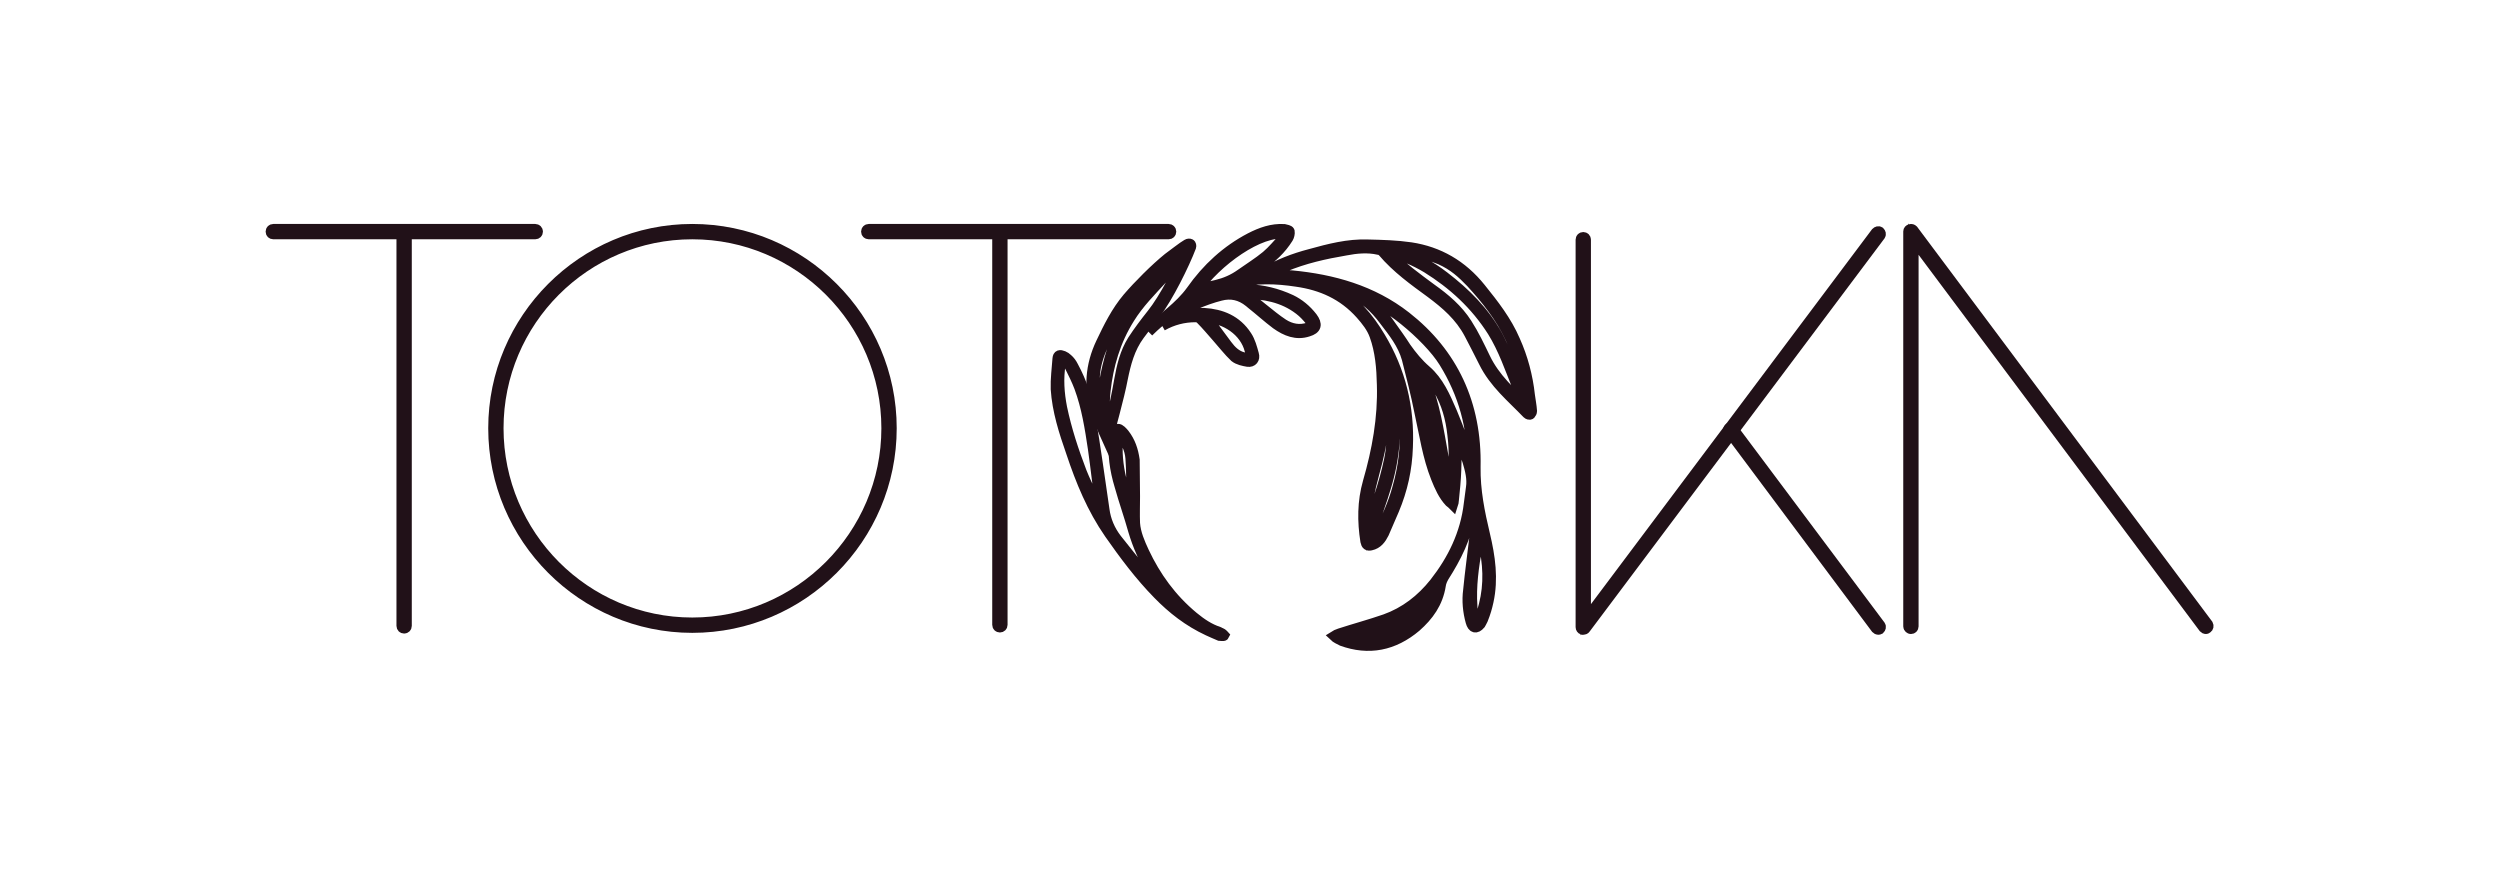<svg xmlns="http://www.w3.org/2000/svg" fill="none" viewBox="0 0 120 42" height="42" width="120">
<path stroke-width="0.5" stroke="#211118" fill="#211118" d="M105.882 30.184C105.848 30.184 105.815 30.168 105.781 30.134L91.842 11.479V30.066C91.842 30.134 91.792 30.184 91.724 30.184C91.674 30.184 91.606 30.134 91.606 30.066V11.108C91.606 11.057 91.64 11.024 91.691 11.007C91.741 10.99 91.792 11.007 91.825 11.04L105.983 29.982C106.017 30.049 106 30.117 105.949 30.151C105.927 30.173 105.904 30.184 105.882 30.184Z"></path>
<path stroke-width="0.5" stroke="#211118" fill="#211118" d="M19.398 30.161C19.331 30.161 19.28 30.11 19.28 30.043V11.118C19.28 11.051 19.331 11 19.398 11C19.465 11 19.516 11.051 19.516 11.118V30.043C19.516 30.11 19.465 30.161 19.398 30.161Z"></path>
<path stroke-width="0.5" stroke="#211118" fill="#211118" d="M25.693 11.236H13.118C13.05 11.236 13 11.186 13 11.118C13 11.051 13.05 11 13.118 11H25.693C25.76 11 25.811 11.051 25.811 11.118C25.811 11.186 25.76 11.236 25.693 11.236Z"></path>
<path stroke-width="0.5" stroke="#211118" fill="#211118" d="M47.995 30.11C47.928 30.11 47.877 30.06 47.877 29.992V11.118C47.877 11.051 47.928 11 47.995 11C48.062 11 48.113 11.051 48.113 11.118V29.992C48.113 30.06 48.062 30.11 47.995 30.11Z"></path>
<path stroke-width="0.5" stroke="#211118" fill="#211118" d="M56.093 11.236H41.7C41.633 11.236 41.582 11.186 41.582 11.118C41.582 11.051 41.633 11 41.7 11H56.093C56.161 11 56.211 11.051 56.211 11.118C56.211 11.186 56.161 11.236 56.093 11.236Z"></path>
<path stroke-width="0.5" stroke="#211118" fill="#211118" d="M33.23 30.127C27.977 30.127 23.685 25.83 23.685 20.555C23.685 15.297 27.977 11 33.23 11C38.499 11 42.792 15.297 42.792 20.555C42.792 25.83 38.499 30.127 33.23 30.127ZM33.23 11.236C28.095 11.236 23.92 15.415 23.92 20.555C23.92 25.695 28.095 29.891 33.23 29.891C38.364 29.891 42.556 25.695 42.556 20.555C42.556 15.415 38.364 11.236 33.23 11.236Z" clip-rule="evenodd" fill-rule="evenodd"></path>
<path fill="#211118" d="M55.128 15.925C55.818 15.234 56.609 14.745 57.182 13.953C57.939 12.874 58.882 12.015 60.01 11.425C60.532 11.156 61.054 10.97 61.643 11.004C61.727 11.021 61.879 11.055 61.895 11.105C61.912 11.206 61.879 11.341 61.828 11.425C61.491 11.964 61.054 12.369 60.549 12.706C60.246 12.891 59.959 13.111 59.656 13.346C59.993 13.279 60.347 13.313 60.666 13.111C61.357 12.689 62.114 12.403 62.889 12.2C63.798 11.948 64.707 11.712 65.649 11.745C66.34 11.762 67.03 11.779 67.72 11.88C69.05 12.082 70.178 12.723 71.07 13.835C71.693 14.61 72.316 15.402 72.72 16.346C73.09 17.172 73.326 18.048 73.427 18.975C73.461 19.228 73.511 19.481 73.528 19.733C73.528 19.784 73.494 19.851 73.461 19.885C73.427 19.919 73.343 19.885 73.309 19.851C72.568 19.076 71.727 18.402 71.222 17.374C70.997 16.925 70.767 16.475 70.531 16.026C70.077 15.166 69.403 14.594 68.68 14.054C67.871 13.464 67.047 12.874 66.373 12.082C66.323 12.032 66.239 11.981 66.171 11.981C65.649 11.863 65.111 11.914 64.589 12.015C63.596 12.184 62.602 12.403 61.643 12.807C61.373 12.925 61.087 13.06 60.818 13.228C61.222 13.228 61.609 13.195 62.013 13.228C63.966 13.414 65.868 13.936 67.484 15.2C69.723 16.953 70.885 19.38 70.818 22.413C70.801 23.542 71.02 24.604 71.272 25.665C71.525 26.727 71.676 27.789 71.44 28.867C71.373 29.171 71.306 29.407 71.171 29.744C71.137 29.828 71.087 29.895 71.053 29.963C70.851 30.198 70.683 30.148 70.599 29.845C70.464 29.356 70.413 28.834 70.481 28.328C70.565 27.468 70.683 26.609 70.784 25.75C70.885 25.076 70.851 24.401 70.75 23.744C70.75 23.727 70.717 23.576 70.717 23.491C70.717 23.474 70.7 23.677 70.7 23.677C70.649 24.014 70.615 24.317 70.565 24.637C70.397 25.783 69.892 26.761 69.302 27.688C69.235 27.805 69.168 27.957 69.151 28.092C69.016 28.951 68.562 29.558 67.972 30.081C66.895 30.991 65.7 31.227 64.404 30.755C64.353 30.738 64.084 30.586 64.033 30.535C64.084 30.502 64.219 30.434 64.286 30.418C65.01 30.182 65.767 29.979 66.491 29.727C67.434 29.39 68.225 28.783 68.865 27.974C69.723 26.879 70.346 25.632 70.514 24.166C70.548 23.918 70.582 23.666 70.615 23.407C70.683 22.969 70.565 22.548 70.447 22.143C70.245 21.537 69.942 20.711 69.723 20.104C69.707 20.07 69.757 20.273 69.757 20.273C69.925 21.014 69.925 21.789 69.892 22.548C69.875 23.053 69.824 23.542 69.774 24.031C69.774 24.081 69.757 24.166 69.74 24.216C69.707 24.182 69.622 24.132 69.589 24.098C69.286 23.778 69.1 23.357 68.932 22.935C68.528 21.924 68.377 20.846 68.141 19.784C67.972 18.924 67.754 18.082 67.535 17.222C67.333 16.498 66.878 15.942 66.441 15.369C66.003 14.779 65.464 14.273 64.808 14.021C64.303 13.818 63.781 13.7 63.259 13.582C63.528 13.7 63.815 13.801 64.067 13.936C65.01 14.442 65.683 15.234 66.255 16.194C67.215 17.795 67.653 19.548 67.569 21.469C67.535 22.514 67.316 23.508 66.912 24.469C66.744 24.84 66.592 25.227 66.424 25.598C66.289 25.867 66.121 26.103 65.801 26.171C65.649 26.205 65.582 26.154 65.548 25.985C65.397 25.025 65.397 24.081 65.666 23.137C66.104 21.621 66.39 20.07 66.34 18.469C66.323 17.66 66.255 16.852 65.986 16.11C65.851 15.723 65.582 15.386 65.313 15.082C64.471 14.138 63.427 13.683 62.249 13.515C61.256 13.363 60.279 13.329 59.303 13.582C58.697 13.751 58.091 13.953 57.502 14.172C57.283 14.256 56.895 14.526 56.71 14.711L56.929 14.594C57.232 14.459 57.552 14.307 57.872 14.206C59.252 13.751 60.616 13.768 61.963 14.391C62.35 14.577 62.703 14.863 62.99 15.234C63.242 15.571 63.192 15.79 62.788 15.908C62.232 16.093 61.727 15.891 61.256 15.554C60.852 15.251 60.464 14.897 60.06 14.577C60.027 14.543 59.993 14.515 59.959 14.492C59.538 14.155 59.084 14.054 58.579 14.189C57.838 14.374 56.794 14.812 56.34 15.2C56.811 15.032 57.316 15.015 57.805 15.032C58.613 15.082 59.353 15.369 59.842 16.127C60.01 16.38 60.094 16.7 60.178 17.003C60.246 17.222 60.111 17.391 59.892 17.357C59.69 17.323 59.438 17.273 59.269 17.138C58.966 16.852 58.697 16.498 58.411 16.178C58.158 15.891 57.906 15.588 57.636 15.318C57.586 15.251 57.468 15.217 57.384 15.217C56.828 15.217 56.289 15.352 55.785 15.638M66.592 12.066C66.615 12.111 66.643 12.15 66.676 12.184C67.299 12.841 68.006 13.346 68.713 13.869C69.353 14.324 69.976 14.846 70.413 15.537C70.75 16.06 71.02 16.633 71.289 17.189C71.76 18.166 72.518 18.823 73.242 19.548C73.124 19.228 72.989 18.924 72.855 18.621C72.484 17.694 72.164 16.75 71.642 15.908C70.818 14.61 69.74 13.633 68.494 12.858C67.905 12.504 67.266 12.234 66.592 12.066ZM70.666 22.312C70.716 20.542 70.245 18.891 69.319 17.391C68.528 16.11 66.306 14.324 65.515 14.307C66.003 14.661 66.39 15.099 66.727 15.588C66.979 15.942 67.249 16.312 67.484 16.683C67.77 17.088 68.074 17.458 68.444 17.779C69.05 18.301 69.37 19.042 69.69 19.784C70.043 20.627 70.346 21.486 70.666 22.312ZM73.242 19.262L73.343 19.531C73.258 18.469 72.956 17.172 72.501 16.228C72.03 15.217 71.339 14.357 70.615 13.566C70.178 13.111 69.774 12.74 69.134 12.453C68.629 12.251 68.343 12.167 67.821 12.066C67.669 12.049 67.4 11.998 67.249 11.998C67.249 11.998 66.929 11.981 66.929 11.998C66.963 12.015 67.165 12.082 67.181 12.099C67.956 12.386 68.663 12.773 69.319 13.279C70.329 14.054 71.238 14.947 71.878 16.11C72.249 16.818 72.535 17.593 72.871 18.335C73.006 18.638 73.129 18.947 73.242 19.262ZM66.575 17.071C66.659 17.728 66.727 18.402 66.828 19.059C67.08 20.542 66.946 22.008 66.508 23.424C66.34 23.997 66.121 24.553 65.952 25.126C65.885 25.379 65.818 25.648 65.767 25.918C65.784 25.935 66.07 25.884 66.205 25.598C66.542 24.89 66.878 24.182 67.08 23.424C67.669 21.385 67.535 19.363 66.727 17.408C66.676 17.29 66.626 17.172 66.575 17.071ZM57.417 13.953C57.737 13.869 58.057 13.751 58.394 13.683C58.815 13.582 59.202 13.414 59.555 13.161C59.959 12.874 60.397 12.605 60.784 12.285C61.087 12.032 61.357 11.695 61.643 11.392C61.676 11.341 61.693 11.29 61.71 11.223C60.498 11.021 58.377 12.537 57.417 13.953ZM66.289 16.599C66.289 16.633 66.295 16.661 66.306 16.683C66.373 17.323 66.491 17.964 66.525 18.604C66.558 19.986 66.34 21.351 65.969 22.683C65.734 23.559 65.515 24.435 65.649 25.362C65.649 25.407 65.655 25.457 65.666 25.514C65.734 25.328 65.767 25.126 65.835 24.957C66.037 24.283 66.289 23.626 66.474 22.935C66.626 22.362 66.777 21.773 66.794 21.183C66.828 20.424 66.76 19.666 66.693 18.908C66.626 18.2 66.491 17.492 66.39 16.784C66.356 16.616 66.239 16.413 66.205 16.329C66.222 16.363 66.255 16.498 66.289 16.599ZM69.639 23.795C69.673 23.795 69.69 23.576 69.69 23.559C69.774 22.666 69.841 21.773 69.723 20.862C69.639 20.087 69.437 19.346 69.033 18.672C68.781 18.267 68.461 17.93 68.074 17.61C68.191 17.863 68.292 18.065 68.393 18.267C68.865 19.413 69.05 20.643 69.269 21.857C69.37 22.447 69.538 23.205 69.639 23.795ZM59.724 14.088C60.027 14.341 60.33 14.577 60.616 14.812C60.936 15.065 61.256 15.335 61.592 15.554C61.963 15.79 62.383 15.874 62.821 15.723C63.006 15.655 63.04 15.554 62.889 15.386C62.737 15.2 62.569 15.015 62.367 14.863C61.575 14.256 60.666 14.105 59.724 14.088ZM70.767 29.878C70.851 30.097 71.07 29.592 71.121 29.423C71.457 28.412 71.474 27.401 71.272 26.373C71.205 26.036 71.07 25.413 71.003 25.092C70.986 25.463 70.952 25.969 70.902 26.255C70.733 27.199 70.599 28.142 70.666 29.103C70.666 29.373 70.733 29.625 70.767 29.878ZM67.703 17.273C67.787 17.543 67.888 17.829 67.956 18.099C68.158 19.076 68.343 20.053 68.528 21.031C68.713 21.941 68.966 22.817 69.403 23.626C69.437 23.694 69.488 23.761 69.521 23.812C69.387 23.121 69.235 22.413 69.117 21.722C68.932 20.694 68.764 19.666 68.427 18.689C68.242 18.183 68.023 17.694 67.703 17.273ZM57.872 15.234C58.007 15.386 58.124 15.504 58.225 15.655C58.461 15.959 58.663 16.262 58.899 16.565C59.101 16.835 59.337 17.071 59.673 17.155C59.774 17.189 59.909 17.189 59.993 17.138C60.044 17.121 60.027 16.919 59.993 16.818C59.757 15.874 58.798 15.268 57.872 15.234Z" clip-rule="evenodd" fill-rule="evenodd"></path>
<path stroke-width="0.5" stroke="#211118" d="M55.128 15.925C55.818 15.234 56.609 14.745 57.182 13.953C57.939 12.874 58.882 12.015 60.01 11.425C60.532 11.156 61.054 10.97 61.643 11.004C61.727 11.021 61.879 11.055 61.895 11.105C61.912 11.206 61.879 11.341 61.828 11.425C61.491 11.964 61.054 12.369 60.549 12.706C60.246 12.891 59.959 13.111 59.656 13.346C59.993 13.279 60.347 13.313 60.666 13.111C61.357 12.689 62.114 12.403 62.889 12.2C63.798 11.948 64.707 11.712 65.649 11.745C66.34 11.762 67.03 11.779 67.72 11.88C69.05 12.082 70.178 12.723 71.07 13.835C71.693 14.61 72.316 15.402 72.72 16.346C73.09 17.172 73.326 18.048 73.427 18.975C73.461 19.228 73.511 19.481 73.528 19.733C73.528 19.784 73.494 19.851 73.461 19.885C73.427 19.919 73.343 19.885 73.309 19.851C72.568 19.076 71.727 18.402 71.222 17.374C70.997 16.925 70.767 16.475 70.531 16.026C70.077 15.166 69.403 14.594 68.68 14.054C67.871 13.464 67.047 12.874 66.373 12.082C66.323 12.032 66.239 11.981 66.171 11.981C65.649 11.863 65.111 11.914 64.589 12.015C63.596 12.184 62.602 12.403 61.643 12.807C61.373 12.925 61.087 13.06 60.818 13.228C61.222 13.228 61.609 13.195 62.013 13.228C63.966 13.414 65.868 13.936 67.484 15.2C69.723 16.953 70.885 19.38 70.818 22.413C70.801 23.542 71.02 24.604 71.272 25.665C71.525 26.727 71.676 27.789 71.44 28.867C71.373 29.171 71.306 29.407 71.171 29.744C71.137 29.828 71.087 29.895 71.053 29.963C70.851 30.198 70.683 30.148 70.599 29.845C70.464 29.356 70.413 28.834 70.481 28.328C70.565 27.468 70.683 26.609 70.784 25.75C70.885 25.076 70.851 24.401 70.75 23.744C70.75 23.727 70.717 23.576 70.717 23.491C70.717 23.474 70.7 23.677 70.7 23.677C70.649 24.014 70.615 24.317 70.565 24.637C70.397 25.783 69.892 26.761 69.302 27.688C69.235 27.805 69.168 27.957 69.151 28.092C69.016 28.951 68.562 29.558 67.972 30.081C66.895 30.991 65.7 31.227 64.404 30.755C64.353 30.738 64.084 30.586 64.033 30.535C64.084 30.502 64.219 30.434 64.286 30.418C65.01 30.182 65.767 29.979 66.491 29.727C67.434 29.39 68.225 28.783 68.865 27.974C69.723 26.879 70.346 25.632 70.514 24.166C70.548 23.918 70.582 23.666 70.615 23.407C70.683 22.969 70.565 22.548 70.447 22.143C70.245 21.537 69.942 20.711 69.723 20.104C69.707 20.07 69.757 20.273 69.757 20.273C69.925 21.014 69.925 21.789 69.892 22.548C69.875 23.053 69.824 23.542 69.774 24.031C69.774 24.081 69.757 24.166 69.74 24.216C69.707 24.182 69.622 24.132 69.589 24.098C69.286 23.778 69.1 23.357 68.932 22.935C68.528 21.924 68.377 20.846 68.141 19.784C67.972 18.924 67.754 18.082 67.535 17.222C67.333 16.498 66.878 15.942 66.441 15.369C66.003 14.779 65.464 14.273 64.808 14.021C64.303 13.818 63.781 13.7 63.259 13.582C63.528 13.7 63.815 13.801 64.067 13.936C65.01 14.442 65.683 15.234 66.255 16.194C67.215 17.795 67.653 19.548 67.569 21.469C67.535 22.514 67.316 23.508 66.912 24.469C66.744 24.84 66.592 25.227 66.424 25.598C66.289 25.867 66.121 26.103 65.801 26.171C65.649 26.205 65.582 26.154 65.548 25.985C65.397 25.025 65.397 24.081 65.666 23.137C66.104 21.621 66.39 20.07 66.34 18.469C66.323 17.66 66.255 16.852 65.986 16.11C65.851 15.723 65.582 15.386 65.313 15.082C64.471 14.138 63.427 13.683 62.249 13.515C61.256 13.363 60.279 13.329 59.303 13.582C58.697 13.751 58.091 13.953 57.502 14.172C57.283 14.256 56.895 14.526 56.71 14.711L56.929 14.594C57.232 14.459 57.552 14.307 57.872 14.206C59.252 13.751 60.616 13.768 61.963 14.391C62.35 14.577 62.703 14.863 62.99 15.234C63.242 15.571 63.192 15.79 62.788 15.908C62.232 16.093 61.727 15.891 61.256 15.554C60.852 15.251 60.464 14.897 60.06 14.577C60.027 14.543 59.993 14.515 59.959 14.492C59.538 14.155 59.084 14.054 58.579 14.189C57.838 14.374 56.794 14.812 56.34 15.2C56.811 15.032 57.316 15.015 57.805 15.032C58.613 15.082 59.353 15.369 59.842 16.127C60.01 16.38 60.094 16.7 60.178 17.003C60.246 17.222 60.111 17.391 59.892 17.357C59.69 17.323 59.438 17.273 59.269 17.138C58.966 16.852 58.697 16.498 58.411 16.178C58.158 15.891 57.906 15.588 57.636 15.318C57.586 15.251 57.468 15.217 57.384 15.217C56.828 15.217 56.289 15.352 55.785 15.638M66.592 12.066C66.615 12.111 66.643 12.15 66.676 12.184C67.299 12.841 68.006 13.346 68.713 13.869C69.353 14.324 69.976 14.846 70.413 15.537C70.75 16.06 71.02 16.633 71.289 17.189C71.76 18.166 72.518 18.823 73.242 19.548C73.124 19.228 72.989 18.924 72.855 18.621C72.484 17.694 72.164 16.75 71.642 15.908C70.818 14.61 69.74 13.633 68.494 12.858C67.905 12.504 67.266 12.234 66.592 12.066ZM70.666 22.312C70.716 20.542 70.245 18.891 69.319 17.391C68.528 16.11 66.306 14.324 65.515 14.307C66.003 14.661 66.39 15.099 66.727 15.588C66.979 15.942 67.249 16.312 67.484 16.683C67.77 17.088 68.074 17.458 68.444 17.779C69.05 18.301 69.37 19.042 69.69 19.784C70.043 20.627 70.346 21.486 70.666 22.312ZM73.242 19.262L73.343 19.531C73.258 18.469 72.956 17.172 72.501 16.228C72.03 15.217 71.339 14.357 70.615 13.566C70.178 13.111 69.774 12.74 69.134 12.453C68.629 12.251 68.343 12.167 67.821 12.066C67.669 12.049 67.4 11.998 67.249 11.998C67.249 11.998 66.929 11.981 66.929 11.998C66.963 12.015 67.165 12.082 67.181 12.099C67.956 12.386 68.663 12.773 69.319 13.279C70.329 14.054 71.238 14.947 71.878 16.11C72.249 16.818 72.535 17.593 72.871 18.335C73.006 18.638 73.129 18.947 73.242 19.262ZM66.575 17.071C66.659 17.728 66.727 18.402 66.828 19.059C67.08 20.542 66.946 22.008 66.508 23.424C66.34 23.997 66.121 24.553 65.952 25.126C65.885 25.379 65.818 25.648 65.767 25.918C65.784 25.935 66.07 25.884 66.205 25.598C66.542 24.89 66.878 24.182 67.08 23.424C67.669 21.385 67.535 19.363 66.727 17.408C66.676 17.29 66.626 17.172 66.575 17.071ZM57.417 13.953C57.737 13.869 58.057 13.751 58.394 13.683C58.815 13.582 59.202 13.414 59.555 13.161C59.959 12.874 60.397 12.605 60.784 12.285C61.087 12.032 61.357 11.695 61.643 11.392C61.676 11.341 61.693 11.29 61.71 11.223C60.498 11.021 58.377 12.537 57.417 13.953ZM66.205 16.329C66.239 16.413 66.356 16.616 66.39 16.784C66.491 17.492 66.626 18.2 66.693 18.908C66.76 19.666 66.828 20.424 66.794 21.183C66.777 21.773 66.626 22.362 66.474 22.935C66.289 23.626 66.037 24.283 65.835 24.957C65.767 25.126 65.734 25.328 65.666 25.514C65.655 25.457 65.649 25.407 65.649 25.362C65.515 24.435 65.734 23.559 65.969 22.683C66.34 21.351 66.558 19.986 66.525 18.604C66.491 17.964 66.373 17.323 66.306 16.683C66.295 16.661 66.289 16.633 66.289 16.599C66.255 16.498 66.222 16.363 66.205 16.329ZM69.639 23.795C69.673 23.795 69.69 23.576 69.69 23.559C69.774 22.666 69.841 21.773 69.723 20.862C69.639 20.087 69.437 19.346 69.033 18.672C68.781 18.267 68.461 17.93 68.074 17.61C68.191 17.863 68.292 18.065 68.393 18.267C68.865 19.413 69.05 20.643 69.269 21.857C69.37 22.447 69.538 23.205 69.639 23.795ZM59.724 14.088C60.027 14.341 60.33 14.577 60.616 14.812C60.936 15.065 61.256 15.335 61.592 15.554C61.963 15.79 62.383 15.874 62.821 15.723C63.006 15.655 63.04 15.554 62.889 15.386C62.737 15.2 62.569 15.015 62.367 14.863C61.575 14.256 60.666 14.105 59.724 14.088ZM70.767 29.878C70.851 30.097 71.07 29.592 71.121 29.423C71.457 28.412 71.474 27.401 71.272 26.373C71.205 26.036 71.07 25.413 71.003 25.092C70.986 25.463 70.952 25.969 70.902 26.255C70.733 27.199 70.599 28.142 70.666 29.103C70.666 29.373 70.733 29.625 70.767 29.878ZM67.703 17.273C67.787 17.543 67.888 17.829 67.956 18.099C68.158 19.076 68.343 20.053 68.528 21.031C68.713 21.941 68.966 22.817 69.403 23.626C69.437 23.694 69.488 23.761 69.521 23.812C69.387 23.121 69.235 22.413 69.117 21.722C68.932 20.694 68.764 19.666 68.427 18.689C68.242 18.183 68.023 17.694 67.703 17.273ZM57.872 15.234C58.007 15.386 58.124 15.504 58.225 15.655C58.461 15.959 58.663 16.262 58.899 16.565C59.101 16.835 59.337 17.071 59.673 17.155C59.774 17.189 59.909 17.189 59.993 17.138C60.044 17.121 60.027 16.919 59.993 16.818C59.757 15.874 58.798 15.268 57.872 15.234Z"></path>
<path stroke-width="0.5" stroke="#211118" fill="#211118" d="M51.509 17.58C51.93 18.355 52.199 19.164 52.334 20.007C52.587 21.49 52.789 22.99 53.007 24.473C53.075 24.978 53.271 25.445 53.597 25.872C54.236 26.664 54.859 27.473 55.516 28.248C55.869 28.652 56.29 28.989 56.694 29.343C56.879 29.512 56.947 29.545 56.947 29.545C56.947 29.545 56.896 29.478 56.728 29.309C56.705 29.287 56.677 29.259 56.644 29.225C55.583 28.13 54.825 26.899 54.405 25.484C54.203 24.759 53.95 24.052 53.748 23.327C53.513 22.552 53.395 21.76 53.496 20.968C53.513 20.833 53.462 20.631 53.664 20.597C53.748 20.58 53.883 20.732 53.967 20.833C54.253 21.203 54.388 21.608 54.455 22.08L54.472 23.832C54.472 24.254 54.455 24.675 54.472 25.113C54.506 25.602 54.708 26.057 54.91 26.495C55.465 27.675 56.223 28.736 57.283 29.613C57.654 29.916 58.041 30.186 58.512 30.337C58.546 30.349 58.568 30.36 58.58 30.371C58.731 30.439 58.714 30.472 58.748 30.506C58.731 30.54 58.563 30.506 58.529 30.506C58.344 30.422 58.159 30.354 57.99 30.27C57.048 29.832 56.273 29.225 55.583 28.517C54.708 27.624 53.967 26.63 53.26 25.619C52.418 24.405 51.88 23.091 51.425 21.726C51.072 20.715 50.752 19.721 50.684 18.676C50.667 18.187 50.735 17.698 50.769 17.21C50.785 17.041 50.87 17.024 51.038 17.092C51.116 17.125 51.184 17.17 51.24 17.226C51.358 17.328 51.442 17.445 51.509 17.58ZM54.27 21.996C54.236 21.541 54.034 21.136 53.698 20.782C53.479 22.113 53.883 23.377 54.287 24.641C54.309 24.394 54.315 24.147 54.304 23.9C54.304 23.259 54.321 22.636 54.27 21.996ZM52.822 24.254C52.671 23.192 52.62 22.602 52.469 21.541C52.317 20.529 52.166 19.552 51.812 18.591C51.678 18.238 51.509 17.901 51.341 17.564C51.257 17.429 51.139 17.311 50.937 17.26C50.92 17.344 50.903 17.395 50.903 17.462C50.785 18.17 50.836 18.878 50.971 19.569C51.189 20.614 51.526 21.642 51.913 22.653C52.199 23.377 52.688 24.271 52.991 24.995C52.991 24.995 52.89 24.709 52.822 24.254Z" clip-rule="evenodd" fill-rule="evenodd"></path>
<path stroke-width="0.5" stroke="#211118" fill="#211118" d="M56.98 11.731C57.031 11.697 57.098 11.697 57.132 11.714C57.166 11.731 57.182 11.799 57.166 11.849C56.846 12.692 56.054 14.293 55.465 15.051C55.207 15.388 54.949 15.731 54.691 16.079C54.219 16.719 54.034 17.444 53.883 18.185C53.731 19.028 53.226 20.797 53.226 20.848L53.159 21.118C52.923 20.595 52.772 20.258 52.603 19.702C52.267 18.64 52.334 17.545 52.856 16.45C53.209 15.708 53.58 14.95 54.135 14.293C54.64 13.703 55.465 12.877 56.071 12.388C56.257 12.254 56.795 11.832 56.98 11.731ZM56.964 12.018C56.761 12.22 55.987 13.147 55.802 13.366C55.246 13.972 54.657 14.562 54.219 15.27C53.529 16.365 53.193 17.545 53.058 18.758C52.991 19.348 53.024 19.921 53.159 20.494C53.17 20.46 53.187 20.427 53.209 20.393C53.479 19.685 53.597 18.961 53.731 18.236C53.849 17.579 54.001 16.922 54.371 16.332C54.657 15.893 54.977 15.472 55.297 15.068C55.869 14.36 56.677 12.826 56.964 12.018ZM56.896 11.933C56.139 12.388 54.674 13.821 54.135 14.495C53.546 15.236 53.142 16.062 52.805 16.905C52.62 17.393 52.502 17.916 52.553 18.421C52.603 18.876 52.62 19.129 52.704 19.584C52.721 19.702 52.839 20.073 52.89 20.174C52.957 20.326 53.007 20.427 53.007 20.427C53.007 20.393 52.957 20.056 52.957 20.039C52.89 19.348 52.94 18.674 53.075 17.983C53.294 16.938 53.614 15.927 54.27 15.017C54.674 14.478 55.145 13.972 55.6 13.45C55.768 13.231 56.913 11.95 56.896 11.933Z" clip-rule="evenodd" fill-rule="evenodd"></path>
<path stroke-width="0.5" stroke="#211118" fill="#211118" d="M75.997 30.22C75.986 30.22 75.974 30.22 75.963 30.22C75.913 30.203 75.879 30.153 75.879 30.102V11.505C75.879 11.438 75.929 11.387 75.997 11.387C76.064 11.387 76.115 11.438 76.115 11.505V29.748L90.053 11.161C90.104 11.11 90.171 11.093 90.222 11.127C90.272 11.178 90.289 11.245 90.255 11.295L76.098 30.17C76.081 30.203 76.03 30.22 75.997 30.22Z"></path>
<path stroke-width="0.5" stroke="#211118" fill="#211118" d="M90.156 30.219C90.122 30.219 90.088 30.202 90.055 30.169L82.984 20.698C82.951 20.647 82.951 20.58 83.001 20.546C83.069 20.496 83.136 20.512 83.17 20.563L90.257 30.034C90.29 30.084 90.274 30.152 90.223 30.202C90.201 30.214 90.178 30.219 90.156 30.219Z"></path>
</svg>
